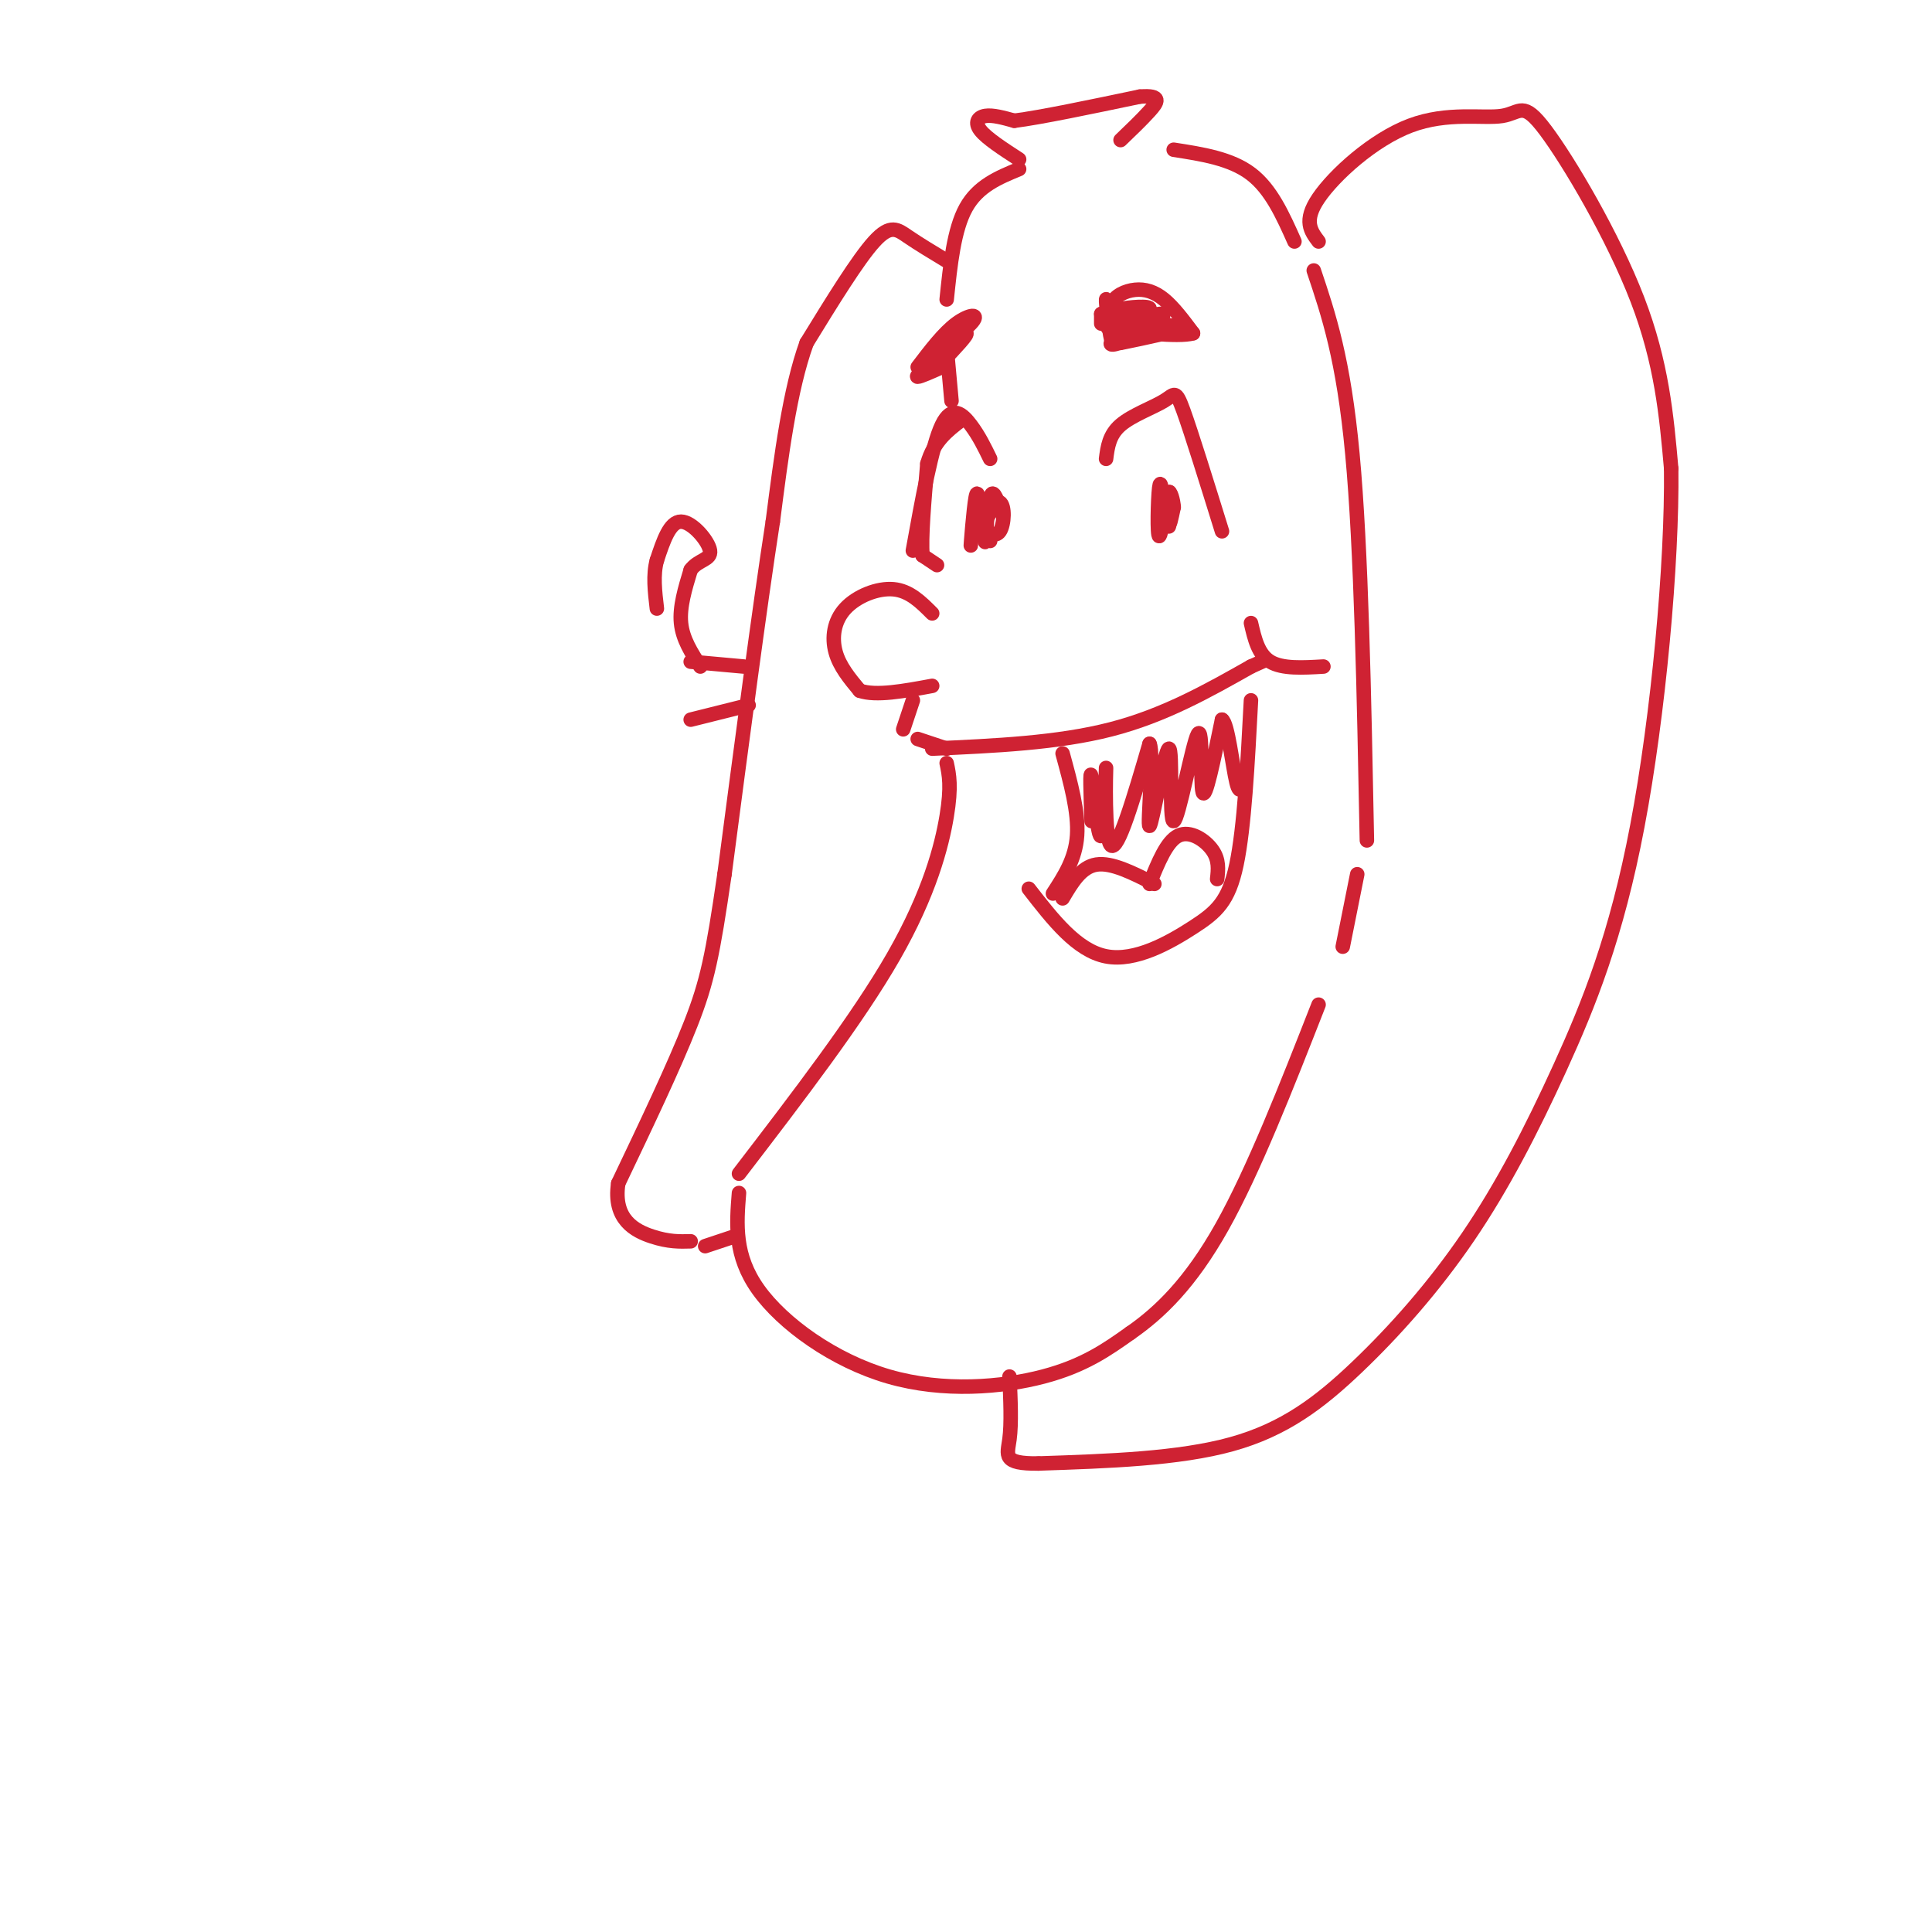 <svg viewBox='0 0 400 400' version='1.1' xmlns='http://www.w3.org/2000/svg' xmlns:xlink='http://www.w3.org/1999/xlink'><g fill='none' stroke='#cf2233' stroke-width='3' stroke-linecap='round' stroke-linejoin='round'><path d='M193,127c-2.339,-2.345 -4.679,-4.690 -8,-5c-3.321,-0.310 -7.625,1.417 -10,4c-2.375,2.583 -2.821,6.024 -2,9c0.821,2.976 2.911,5.488 5,8'/><path d='M178,143c3.333,1.167 9.167,0.083 15,-1'/><path d='M189,114c1.956,-10.822 3.911,-21.644 6,-26c2.089,-4.356 4.311,-2.244 6,0c1.689,2.244 2.844,4.622 4,7'/><path d='M203,107c-0.280,-3.161 -0.560,-6.321 -1,-4c-0.440,2.321 -1.042,10.125 -1,10c0.042,-0.125 0.726,-8.179 1,-10c0.274,-1.821 0.137,2.589 0,7'/><path d='M202,110c0.000,1.167 0.000,0.583 0,0'/><path d='M190,76c2.690,-3.530 5.381,-7.060 8,-9c2.619,-1.940 5.167,-2.292 3,0c-2.167,2.292 -9.048,7.226 -10,8c-0.952,0.774 4.024,-2.613 9,-6'/><path d='M200,69c0.667,0.000 -2.167,3.000 -5,6'/><path d='M229,95c0.321,-2.482 0.643,-4.964 3,-7c2.357,-2.036 6.750,-3.625 9,-5c2.250,-1.375 2.357,-2.536 4,2c1.643,4.536 4.821,14.768 8,25'/><path d='M241,105c-0.360,-3.148 -0.721,-6.297 -1,-4c-0.279,2.297 -0.477,10.038 0,10c0.477,-0.038 1.628,-7.856 2,-9c0.372,-1.144 -0.037,4.388 0,6c0.037,1.612 0.518,-0.694 1,-3'/><path d='M243,105c-0.067,-1.444 -0.733,-3.556 -1,-3c-0.267,0.556 -0.133,3.778 0,7'/><path d='M207,105c-0.733,-1.978 -1.467,-3.956 -2,-2c-0.533,1.956 -0.867,7.844 -1,9c-0.133,1.156 -0.067,-2.422 0,-6'/><path d='M228,67c0.000,0.000 0.000,-2.000 0,-2'/><path d='M228,65c0.988,2.226 1.976,4.452 2,3c0.024,-1.452 -0.917,-6.583 -1,-6c-0.083,0.583 0.690,6.881 1,8c0.310,1.119 0.155,-2.940 0,-7'/><path d='M230,63c0.845,-1.798 2.958,-2.792 5,-3c2.042,-0.208 4.012,0.369 6,2c1.988,1.631 3.994,4.315 6,7'/><path d='M247,69c-2.933,0.911 -13.267,-0.311 -16,-1c-2.733,-0.689 2.133,-0.844 7,-1'/><path d='M238,67c2.147,-0.777 4.015,-2.219 2,-2c-2.015,0.219 -7.911,2.100 -8,2c-0.089,-0.100 5.630,-2.181 6,-3c0.370,-0.819 -4.609,-0.377 -6,0c-1.391,0.377 0.804,0.688 3,1'/><path d='M235,65c1.000,0.667 2.000,1.833 3,3'/><path d='M236,67c4.333,0.167 8.667,0.333 8,1c-0.667,0.667 -6.333,1.833 -12,3'/><path d='M237,69c-3.711,1.511 -7.422,3.022 -7,2c0.422,-1.022 4.978,-4.578 6,-6c1.022,-1.422 -1.489,-0.711 -4,0'/><path d='M192,76c-1.250,1.000 -2.500,2.000 -2,2c0.500,0.000 2.750,-1.000 5,-2'/><path d='M189,145c0.000,0.000 -2.000,6.000 -2,6'/><path d='M193,155c13.000,-0.583 26.000,-1.167 37,-4c11.000,-2.833 20.000,-7.917 29,-13'/><path d='M259,138c4.833,-2.167 2.417,-1.083 0,0'/><path d='M259,129c0.750,3.250 1.500,6.500 4,8c2.500,1.500 6.750,1.250 11,1'/><path d='M190,153c0.000,0.000 6.000,2.000 6,2'/><path d='M220,156c1.667,6.083 3.333,12.167 3,17c-0.333,4.833 -2.667,8.417 -5,12'/><path d='M213,184c4.976,6.411 9.952,12.821 16,14c6.048,1.179 13.167,-2.875 18,-6c4.833,-3.125 7.381,-5.321 9,-13c1.619,-7.679 2.310,-20.839 3,-34'/><path d='M252,182c0.222,-1.978 0.444,-3.956 -1,-6c-1.444,-2.044 -4.556,-4.156 -7,-3c-2.444,1.156 -4.222,5.578 -6,10'/><path d='M239,183c-4.417,-2.250 -8.833,-4.500 -12,-4c-3.167,0.500 -5.083,3.750 -7,7'/><path d='M226,170c-0.191,-5.748 -0.383,-11.496 0,-9c0.383,2.496 1.340,13.236 2,12c0.660,-1.236 1.024,-14.448 1,-14c-0.024,0.448 -0.435,14.557 1,16c1.435,1.443 4.718,-9.778 8,-21'/><path d='M238,154c0.990,1.912 -0.536,17.193 0,17c0.536,-0.193 3.135,-15.858 4,-16c0.865,-0.142 -0.005,15.240 1,15c1.005,-0.240 3.886,-16.103 5,-18c1.114,-1.897 0.461,10.172 1,12c0.539,1.828 2.269,-6.586 4,-15'/><path d='M253,149c1.200,0.644 2.200,9.756 3,13c0.800,3.244 1.400,0.622 2,-2'/><path d='M197,83c0.000,0.000 -1.000,-11.000 -1,-11'/><path d='M196,62c0.750,-7.250 1.500,-14.500 4,-19c2.500,-4.500 6.750,-6.250 11,-8'/><path d='M211,33c-3.356,-2.178 -6.711,-4.356 -8,-6c-1.289,-1.644 -0.511,-2.756 1,-3c1.511,-0.244 3.756,0.378 6,1'/><path d='M210,25c5.333,-0.667 15.667,-2.833 26,-5'/><path d='M236,20c4.756,-0.378 3.644,1.178 2,3c-1.644,1.822 -3.822,3.911 -6,6'/><path d='M243,31c5.917,0.917 11.833,1.833 16,5c4.167,3.167 6.583,8.583 9,14'/><path d='M196,158c0.511,2.422 1.022,4.844 0,11c-1.022,6.156 -3.578,16.044 -11,29c-7.422,12.956 -19.711,28.978 -32,45'/><path d='M153,247c-0.518,6.470 -1.036,12.940 4,20c5.036,7.060 15.625,14.708 27,18c11.375,3.292 23.536,2.226 32,0c8.464,-2.226 13.232,-5.613 18,-9'/><path d='M234,276c6.133,-4.244 12.467,-10.356 19,-22c6.533,-11.644 13.267,-28.822 20,-46'/><path d='M272,56c3.083,9.167 6.167,18.333 8,38c1.833,19.667 2.417,49.833 3,80'/><path d='M281,181c0.000,0.000 -3.000,15.000 -3,15'/><path d='M196,54c-2.911,-1.756 -5.822,-3.511 -8,-5c-2.178,-1.489 -3.622,-2.711 -7,1c-3.378,3.711 -8.689,12.356 -14,21'/><path d='M167,71c-3.500,9.667 -5.250,23.333 -7,37'/><path d='M160,108c-2.833,18.333 -6.417,45.667 -10,73'/><path d='M150,181c-2.444,16.778 -3.556,22.222 -7,31c-3.444,8.778 -9.222,20.889 -15,33'/><path d='M128,245c-1.133,7.533 3.533,9.867 7,11c3.467,1.133 5.733,1.067 8,1'/><path d='M146,258c0.000,0.000 6.000,-2.000 6,-2'/><path d='M273,50c-1.611,-2.130 -3.221,-4.261 0,-9c3.221,-4.739 11.275,-12.088 19,-15c7.725,-2.912 15.122,-1.389 19,-2c3.878,-0.611 4.236,-3.357 9,3c4.764,6.357 13.932,21.816 19,35c5.068,13.184 6.034,24.092 7,35'/><path d='M346,97c0.239,19.610 -2.664,51.135 -7,74c-4.336,22.865 -10.107,37.072 -16,50c-5.893,12.928 -11.910,24.579 -19,35c-7.090,10.421 -15.255,19.613 -23,27c-7.745,7.387 -15.070,12.968 -26,16c-10.930,3.032 -25.465,3.516 -40,4'/><path d='M215,303c-7.556,0.089 -6.444,-1.689 -6,-5c0.444,-3.311 0.222,-8.156 0,-13'/><path d='M206,105c-1.150,1.370 -2.300,2.740 -2,4c0.300,1.260 2.049,2.410 3,1c0.951,-1.410 1.102,-5.380 0,-6c-1.102,-0.620 -3.458,2.108 -4,4c-0.542,1.892 0.729,2.946 2,4'/><path d='M191,115c1.500,1.000 3.000,2.000 3,2c0.000,0.000 -1.500,-1.000 -3,-2'/><path d='M191,115c-0.333,-3.500 0.333,-11.250 1,-19'/><path d='M192,96c1.333,-4.667 4.167,-6.833 7,-9'/><path d='M154,138c0.000,0.000 -11.000,-1.000 -11,-1'/><path d='M155,146c0.000,0.000 -12.000,3.000 -12,3'/><path d='M145,138c-1.833,-2.833 -3.667,-5.667 -4,-9c-0.333,-3.333 0.833,-7.167 2,-11'/><path d='M143,118c1.512,-2.155 4.292,-2.042 4,-4c-0.292,-1.958 -3.655,-5.988 -6,-6c-2.345,-0.012 -3.673,3.994 -5,8'/><path d='M136,116c-0.833,3.000 -0.417,6.500 0,10'/></g>
</svg>